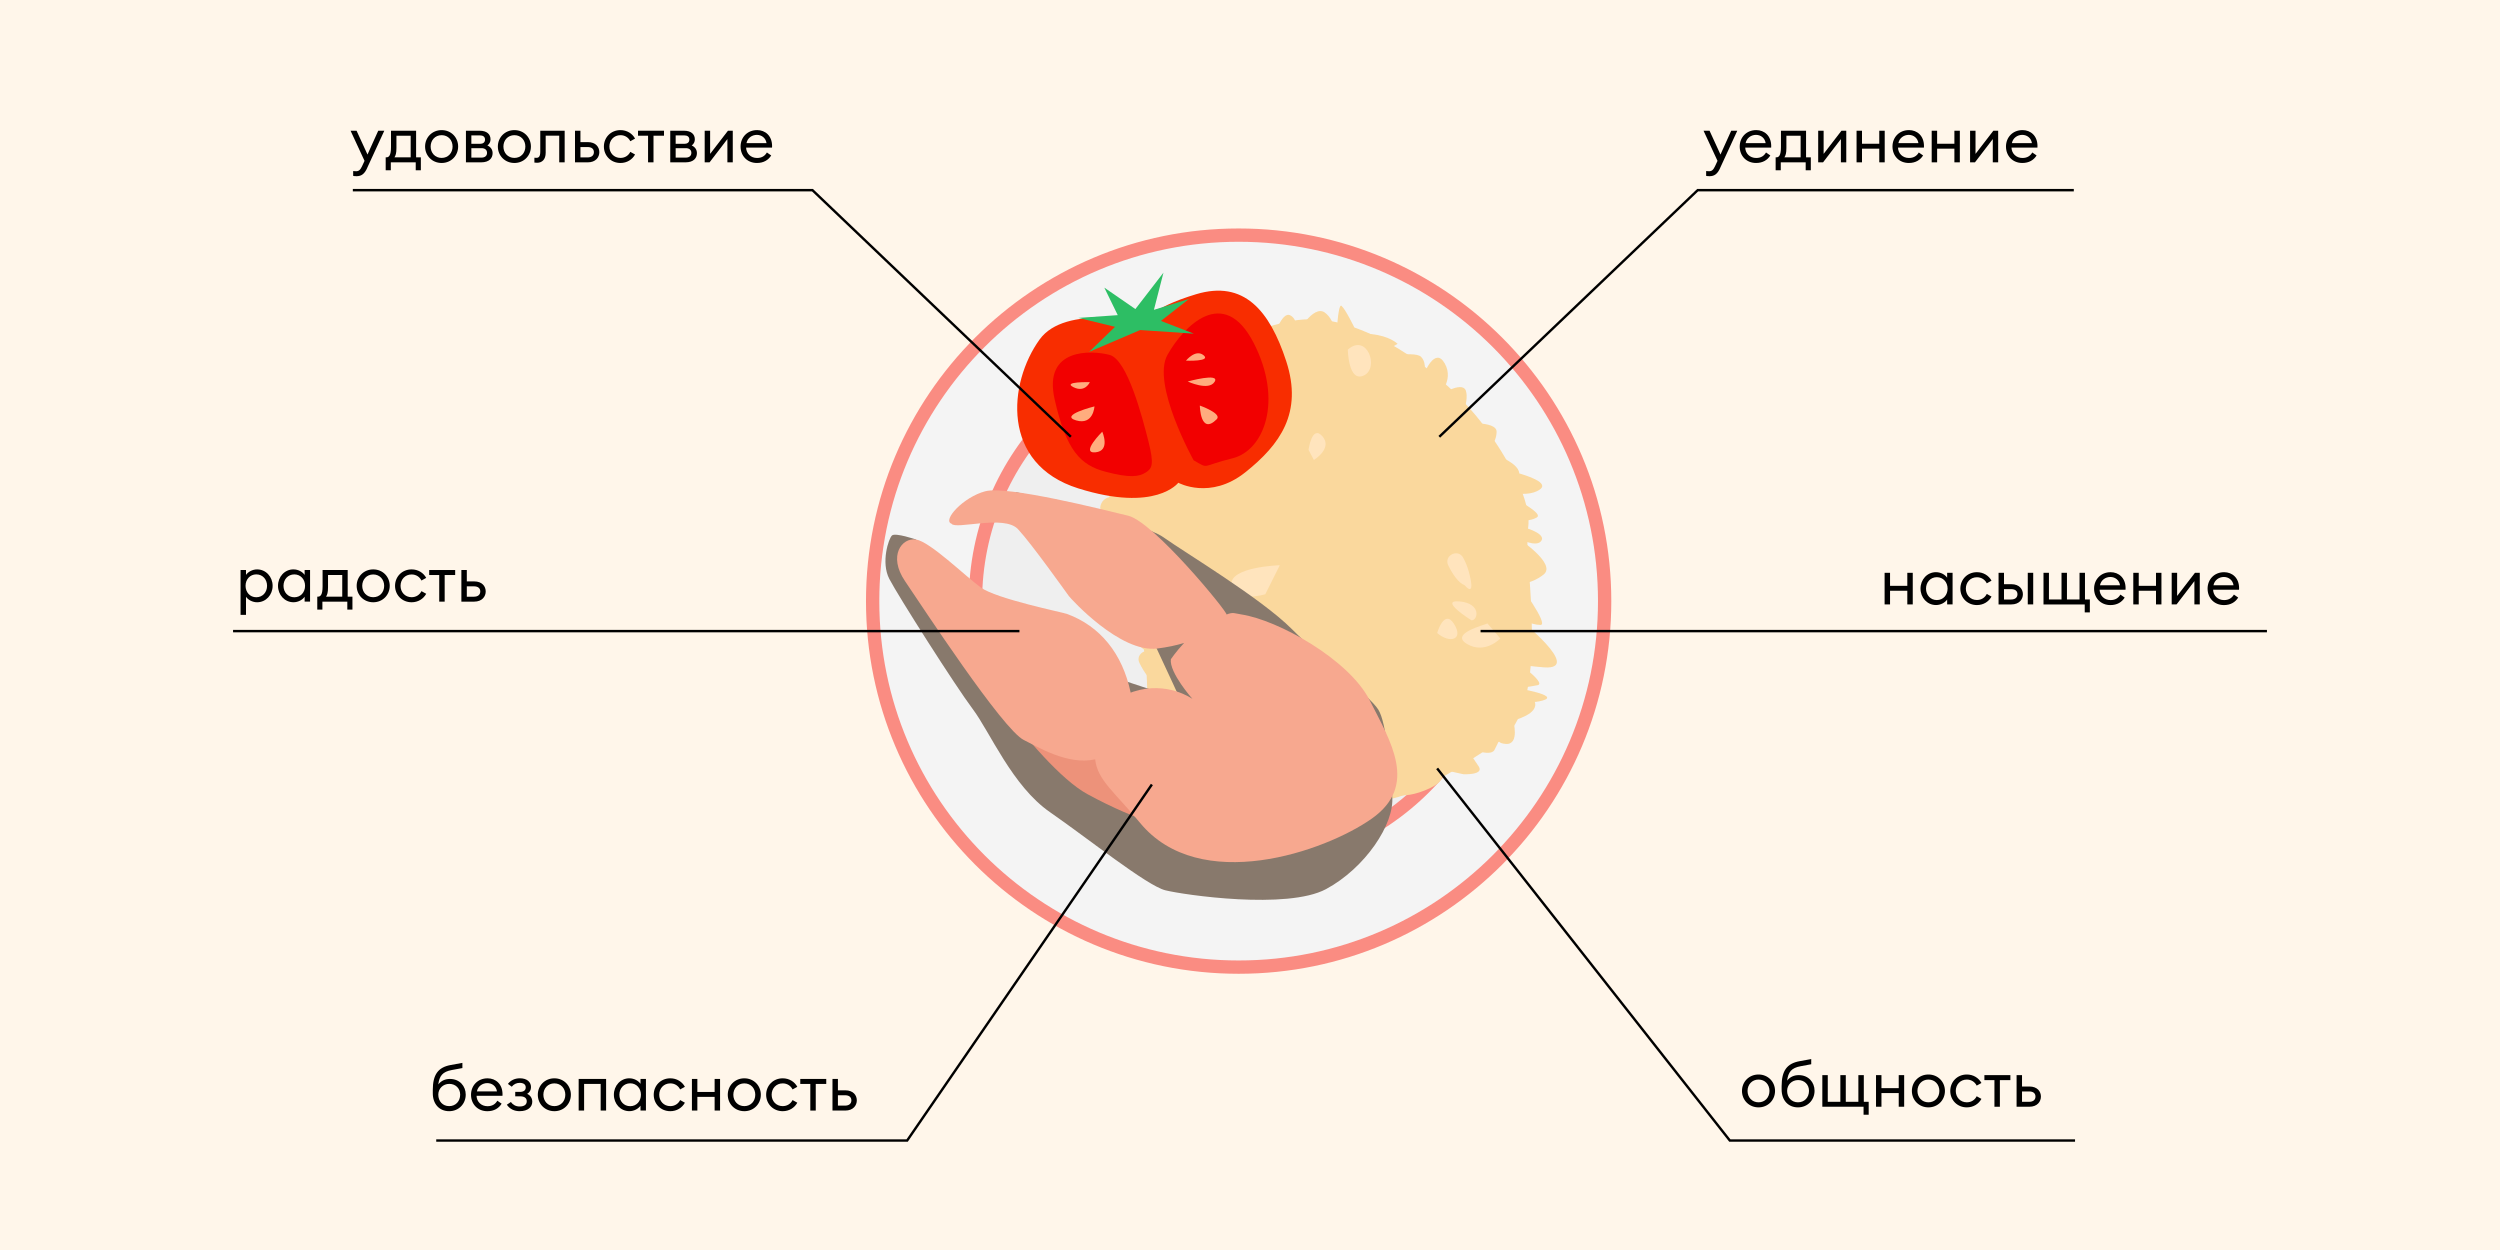 <?xml version="1.0" encoding="UTF-8"?><svg id="_Слой_1" xmlns="http://www.w3.org/2000/svg" viewBox="0 0 1200 600"><rect width="1200" height="600" style="fill:#fff6ea;"/><g><g><circle cx="594.55" cy="288.54" r="175.68" style="fill:#f4f4f4; stroke:#fa8c82; stroke-miterlimit:10; stroke-width:6.39px;"/><circle cx="594.55" cy="288.54" r="126.33" style="fill:#efefef; stroke:#fa8c82; stroke-miterlimit:10; stroke-width:6.39px;"/><g><path d="M533.22,251.26s-5.81-15.14,6.64-22.74c0,0,3.86-42.44,18.88-44.15,15.02-1.71,3.43-19.77,26.27-21.79,22.83-2.02,35.23-16.01,65.04-5.4,29.81,10.61,52.9,34.41,62.73,47.86s23.1,35.35,20.62,48.87c-2.48,13.52,12.27,85.06-13.97,102.08s-46.56,31.38-68.69,28.4c-22.14-2.97-47.88-.41-72.79-13.11-24.91-12.7-26.67-16.04-27.42-44.37-.75-28.33-11.72-43.02-11.62-55.01,.1-11.99-5.7-20.64-5.7-20.64Z" style="fill:#fad89d;"/><path d="M562.96,348.34s6.29,24.25,14.4,27.35c0,0,5.68,7.13,1.98-6.56-3.7-13.69-16.38-20.78-16.38-20.78Z" style="fill:#fad89d;"/><path d="M546.96,318.28c2.24,4.5,4.94,8.37,7.86,9.49,0,0,5.68,7.13,1.98-6.56-.66-2.43-1.6-4.66-2.7-6.67-2.51-4.57-9.47-.92-7.14,3.74Z" style="fill:#fad89d;"/><path d="M593.49,224.94c2.24,4.5,4.94,8.37,7.86,9.49,0,0,5.68,7.13,1.98-6.56-.66-2.43-1.6-4.66-2.7-6.67-2.51-4.57-9.47-.92-7.14,3.74Z" style="fill:#fad89d;"/><path d="M590.58,365.22s-10.2,6.66-6.88,10.65c3.32,4,6.88-10.65,6.88-10.65Z" style="fill:#fad89d;"/><path d="M571.46,339.13s-24.46,.73-23.21,9.6c1.25,8.87,16.26,4.32,16.26,4.32l6.95-13.92Z" style="fill:#fad89d;"/><path d="M569.42,297.77s-24.46,.73-23.21,9.6c1.25,8.87,16.26,4.32,16.26,4.32l6.95-13.92Z" style="fill:#fad89d;"/><path d="M571.02,351.93c-1.49,.78-18.38,4.88-9.75,9.9,8.63,5.02,15.94-2.68,15.94-2.68l-6.19-7.22Z" style="fill:#fad89d;"/><path d="M565.78,346.12c-1.49,.78-18.38,4.88-9.75,9.9s15.94-2.68,15.94-2.68l-6.19-7.22Z" style="fill:#fad89d;"/><path d="M583.17,369.72c.56-.29,1.16,11.19,11.34,13.16,10.18,1.97,12.93-10.22,12.93-10.22,0,0-1.78,14.04,5.58,13.57s8.23-8.26,8.23-8.26c0,0,6.71-.17,10.09,4.75,3.39,4.92,7.52-.66,7.4-1.38" style="fill:#fad89d;"/><path d="M617.24,375.05s3.64,17.34,10.89,13.44c7.25-3.9,4.21-11.81,4.21-11.81,0,0,12.14,16.24,15.27,11.96,3.13-4.27,.69-11.85,1.13-11.01s7.77,14.64,12.5,10.41c4.73-4.22,3.98-9.37,3.98-9.37,0,0,4.14,6.46,18.61,.76,14.47-5.7,6-10.6,6-10.6l12.56,2.8s10.32,.52,7.32-3.86-6.4-9.51-6.4-9.51c0,0,11.98,5.67,14.05,1.68,2.07-3.98,3.78-7.95,3.78-7.95,0,0-5.19,4.62,1.65,5.1,6.84,.48,3.54-11.29,3.54-11.29,0,0,12.86-2.96,10.26-9.21-2.6-6.25-21.84,4.57-21.84,4.57l-97.51,33.88Z" style="fill:#fad89d;"/><path d="M550.68,301.37s-15.75-3.52-12.59-10.57c3.16-7.05,7.43-3.91,7.43-3.91,0,0-8.43-2.68-9.26-12.89-.83-10.21,8.09-7.98,8.09-7.98,0,0-15.41-7.15-13.64-12.25,1.77-5.1,8.27,2.05,8.27,2.05,0,0-12.44-7.22-10.68-13.28s10.05-3.77,10.05-3.77c0,0-10.3-6.69-5.23-9.93,5.07-3.23,12.27-2.06,12.27-2.06,0,0-11.17-8.51-6.77-12.85,4.41-4.34,10.43,.73,10.43,.73,0,0-16.63-13.83-7.36-13.98l9.27-.16s-6.63-20.18,2.57-17c9.2,3.18,10.21,5.54,10.21,5.54,0,0-9.82-12.93-1.93-11.56s9.84,6.39,9.84,6.39c0,0-8.88-23.05,2.24-22.19,11.12,.85,6.27,6.12,6.27,6.12,0,0,3.11-9.13,8.94-8.03,5.83,1.1,4.68,3.62,4.68,3.62,0,0,7.13-13.44,12.69-9.44,5.57,4,4.7,8.92,4.7,8.92,0,0,3.84-13.69,8.13-11.53,4.29,2.16,2.89,9.43,2.89,9.43,0,0,8.09-14.9,13.74-10.75,5.65,4.14,5.49,13.72,5.49,13.72,0,0,.61-18.57,2.52-16.93,1.91,1.64,6.12,10.32,6.12,10.32,0,0-1.02,2.4,8,3.22,9.03,.82,12.79,4.68,12.79,4.68l-12.22,7.04s20.39-4.03,23.48-.81c3.08,3.23,1.33,8.44,1.33,8.44,0,0,5.25-13.71,10.03-5.28,4.79,8.43-3.42,15.87-3.42,15.87,0,0,11.93-8.01,13.6-2.66,1.67,5.35-3.26,15.72-3.26,15.72,0,0,18.07-1.79,17.98,3.89-.09,5.69-4.7,9.5-4.7,9.5,0,0,15.39,4.57,15.57,10.51,.18,5.93-13.51-3.3-13.51-3.3,0,0,30.66,5.78,23.44,10.96-7.22,5.18-22.2-.71-22.2-.71,0,0,24.84,11.52,20.78,14.1-4.06,2.58-12.59,1.44-12.59,1.44l-174.48,51.58Z" style="fill:#fad89d;"/><path d="M729.75,252.59s12.33,3.03,10.18,6.84c-2.15,3.81-11.3-1.07-11.3-1.07,0,0,18.82,12.31,12.29,17.42-6.53,5.11-11.97,4.23-11.97,4.23,0,0,14.69,19.9,10.51,19.96-4.18,.05-10.72-3.25-10.72-3.25,0,0,31.52,24.99,12.43,23.61s-15.48-4.44-15.48-4.44c0,0,17.05,12.04,12.37,13-4.67,.96-9.98,1.44-9.98,1.44,0,0,21.18,3.39,12.46,5.91-8.72,2.51-17.86-1.68-17.86-1.68l-22.76-39.27,29.82-42.7Z" style="fill:#fad89d;"/><path d="M695.17,271.42c2.24,4.5,4.94,8.37,7.86,9.49,0,0,5.68,7.13,1.98-6.56-.66-2.43-1.6-4.66-2.7-6.67-2.51-4.57-9.47-.92-7.14,3.74Z" style="fill:#ffe4bd;"/><path d="M713.98,299.25c-1.49,.78-18.38,4.88-9.75,9.9,8.63,5.02,15.94-2.68,15.94-2.68l-6.19-7.22Z" style="fill:#ffe4bd;"/><path d="M591.84,291.82c2.24,4.5,4.94,8.37,7.86,9.49,0,0,5.68,7.13,1.98-6.56-.66-2.43-1.6-4.66-2.7-6.67-2.51-4.57-9.47-.92-7.14,3.74Z" style="fill:#ffe4bd;"/><path d="M616.35,312.67s-24.46,.73-23.21,9.6c1.25,8.87,16.26,4.32,16.26,4.32l6.95-13.92Z" style="fill:#ffe4bd;"/><path d="M614.3,271.31s-24.46,.73-23.21,9.6c1.25,8.87,16.26,4.32,16.26,4.32l6.95-13.92Z" style="fill:#ffe4bd;"/><path d="M628.1,215.92s1.63-12.29,6.67-6.49c5.04,5.8-4.11,11.36-4.11,11.36l-2.56-4.87Z" style="fill:#ffe4bd;"/><path d="M584.66,208.19c-1.27-1.82-24.14-3.21-9.59,5.05,14.55,8.26,9.59-5.05,9.59-5.05Z" style="fill:#ffe4bd;"/><path d="M589.42,208.57c-1.39-.73-8.34-18.65,1.28-12.77,9.63,5.88,4.77,15.95-1.28,12.77Z" style="fill:#ffe4bd;"/><path d="M646.95,167.82s.23,16.03,7.76,12.38c7.53-3.66,1.38-20.53-7.76-12.38Z" style="fill:#ffe4bd;"/><path d="M706.34,297.77s-16.16-10.05-5.69-9.08c10.46,.97,8.83,9.05,5.69,9.08Z" style="fill:#ffe4bd;"/><path d="M689.84,303.85s3.38-11.91,8.13-4.31c4.75,7.59-2.11,9.5-8.13,4.31Z" style="fill:#ffe4bd;"/></g><g><path d="M439.66,258.95s-9.9-3.38-11.51-1.92c-1.6,1.46-5.39,12.87-1.3,20.81,4.09,7.95,31.79,51.52,40.07,62.51,8.27,10.99,18.98,36.97,37.06,49.48,18.08,12.51,46.53,35.29,55.36,37.5,8.84,2.22,58.53,9.44,77.16-.56,18.62-10,32.99-31.2,31.76-44.56-1.23-13.36-2.6-35.1-6.68-41.61-4.08-6.51-26.71-23.85-41.55-38.7-14.84-14.84-51.16-36.6-61.59-44.02-10.44-7.43-70.1-21.6-70.97-21.71s12.2,14.86,13.33,17.19c1.12,2.33,36.42,27.4,40.41,31.22,3.98,3.83,25.26,51.08,25.26,51.08,0,0-55.39-18.35-59.49-19.82s-49.51-29.39-49.51-29.39" style="fill:#88796c;"/><path d="M454.23,301.7s42.58,65.79,67.77,79.51c25.19,13.72,43.17,17.62,47.17,17.09,4-.54-23.35-39.78-24.34-41.57-1-1.79-26.03-16.97-26.81-16.93" style="fill:#ed927a;"/><path d="M657.44,336.12c-9.94-19.63-44-38.5-61.59-41.19-3.59-.55-3.77-1.22-7.12,.03,.51-1.25-34.94-44.45-47.17-47.41-12.23-2.96-58.01-14.53-68.61-11.75-10.6,2.77-20.77,14.02-16.22,15.58,1.94,3.03,25.28-4.48,31.9,2.61,6.62,7.09,23.48,30.85,24.44,32.14s24.65,27.4,42.43,25.16c4.72-.59,9.04-1.49,12.87-2.68-3.95,4.24-6.35,7.81-6.35,7.81-.88,6.38,10.36,19.07,10.36,19.07,0,0-12.08-8.79-28.37-3.49-.44,.14-.87,.3-1.29,.47-3.93-18.83-14.73-31.98-30.57-37.79-2.14-.78-33.92-7.24-41.36-12.68-7.43-5.44-24.38-22.04-31.14-23.04-6.76-1-13.48,7.84-5.26,19.95,8.22,12.11,47.01,71.46,57.1,76.32,5.98,2.88,20.89,12.28,34.2,9.24,1,9.96,9.54,15.91,21.5,30.46,28.6,34.8,88.85,13.87,111.32-2.03,22.47-15.9,8.87-37.14-1.07-56.77Z" style="fill:#f7a88f;"/></g><g><path d="M549.27,154.85s-37.89-9.05-50.26,8.11c-15.04,20.87-18.73,59.76,18.55,71.46,37.27,11.7,48.02-2.7,48.02-2.7,0,0,15.32,8.41,32.13-4.98,16.81-13.39,27.7-28.66,19.7-53.29-8.01-24.63-20.46-39.06-43.2-32.25-22.74,6.81-24.94,13.64-24.94,13.64Z" style="fill:#f82d00;"/><path d="M550,226.78c2.99-1.95,4.08-3.72,1.24-14.96-2.85-11.23-10.03-39.19-18.64-41.47-8.61-2.27-31.97-3.48-26.39,21.27,5.58,24.76,12.53,31.65,24.33,34.78,11.8,3.14,16.26,2.45,19.46,.36Z" style="fill:#f20000;"/><path d="M572.93,220.92s-20.38-36.65-12.54-50.59c7.84-13.93,27.02-33.6,41.34-5.79,14.32,27.81,5.08,51.74-10.2,55.46-15.28,3.72-10.86,5.39-18.6,.92Z" style="fill:#f20000;"/><polygon points="544.98 148.35 530.07 138.06 536.52 151.27 517.66 152.59 535.21 156.88 522.81 168.88 547.27 158.42 573.04 160.16 557.25 154.04 570.73 143.49 553.88 148.72 558.46 130.88 544.98 148.35" style="fill:#2dbe64;"/><path d="M523.12,183.44s-13.46-.37-7.84,2.42c5.62,2.78,7.84-2.42,7.84-2.42Z" style="fill:#ffac7e;"/><path d="M525.34,195.07s-17.16,4.27-8.81,6.72c8.35,2.45,8.81-6.72,8.81-6.72Z" style="fill:#ffac7e;"/><path d="M529.09,207.21s-10.68,10.57-3.3,9.91c7.39-.65,3.3-9.91,3.3-9.91Z" style="fill:#ffac7e;"/><path d="M569.27,173.11s4.6-5.73,8.44-2.6c3.84,3.13-8.44,2.6-8.44,2.6Z" style="fill:#ffac7e;"/><path d="M570.1,183.12s15.74-4.37,12.9,.16c-2.83,4.53-12.9-.16-12.9-.16Z" style="fill:#ffac7e;"/><path d="M575.92,194.67s10.86,3.82,8.11,6.57c-7.91,7.9-8.11-6.57-8.11-6.57Z" style="fill:#ffac7e;"/></g></g><g><path d="M904.61,274.95h2.61v6.25h8.29v-6.25h2.61v15.17h-2.61v-6.56h-8.29v6.56h-2.61v-15.17Z"/><path d="M929.29,274.65c2.28,0,4.34,1.18,5.34,2.64v-2.34h2.61v15.17h-2.61v-2.34c-1,1.46-3.06,2.64-5.34,2.64-4.25,0-7.44-3.55-7.44-7.89s3.19-7.89,7.44-7.89Zm.39,2.4c-3.07,0-5.19,2.43-5.19,5.49s2.12,5.49,5.19,5.49,5.16-2.43,5.16-5.49-2.09-5.49-5.16-5.49Z"/><path d="M948.92,290.43c-4.58,0-7.95-3.49-7.95-7.89s3.37-7.89,7.95-7.89c3.13,0,5.68,1.64,7.01,4.07l-2.28,1.27c-.85-1.73-2.55-2.91-4.73-2.91-3.16,0-5.31,2.43-5.31,5.46s2.15,5.46,5.31,5.46c2.19,0,3.88-1.18,4.73-2.91l2.28,1.27c-1.34,2.43-3.88,4.07-7.01,4.07Z"/><path d="M959.31,274.95h2.61v5.46h3.52c3.92,0,5.55,2.46,5.55,4.83s-1.67,4.89-5.58,4.89h-6.1v-15.17Zm2.61,12.81h3.4c1.94,0,3.06-.94,3.06-2.52s-1.12-2.46-3.03-2.46h-3.43v4.98Zm11.41-12.81h2.61v15.17h-2.61v-15.17Z"/><path d="M1003.13,293.95h-2.46v-3.82h-19.79v-15.17h2.61v12.78h6.04v-12.78h2.61v12.78h6.04v-12.78h2.61v12.78h2.34v6.22Z"/><path d="M1013.06,274.65c3.98,0,7.19,2.76,7.22,7.62,0,.27,0,.46-.03,.79h-12.44c.09,2.85,2.25,4.98,5.25,4.98,2.34,0,3.79-1.03,4.73-2.64l2.06,1.43c-1.37,2.22-3.67,3.61-6.83,3.61-4.7,0-7.86-3.43-7.86-7.89s3.28-7.89,7.89-7.89Zm-5.07,6.28h9.62c-.36-2.49-2.34-3.98-4.64-3.98s-4.49,1.46-4.98,3.98Z"/><path d="M1023.98,274.95h2.61v6.25h8.29v-6.25h2.61v15.17h-2.61v-6.56h-8.29v6.56h-2.61v-15.17Z"/><path d="M1042.41,274.95h2.61v11.11l8.56-11.11h2.31v15.17h-2.58v-11.17l-8.56,11.17h-2.34v-15.17Z"/><path d="M1067.54,274.65c3.98,0,7.19,2.76,7.22,7.62,0,.27,0,.46-.03,.79h-12.44c.09,2.85,2.25,4.98,5.25,4.98,2.34,0,3.79-1.03,4.73-2.64l2.06,1.43c-1.37,2.22-3.67,3.61-6.83,3.61-4.7,0-7.86-3.43-7.86-7.89s3.28-7.89,7.89-7.89Zm-5.07,6.28h9.62c-.36-2.49-2.34-3.98-4.64-3.98s-4.49,1.46-4.98,3.98Z"/></g><g><path d="M825.69,80.62c-1.24,2.76-2.7,3.95-5.04,3.95-.73,0-1.24-.03-1.7-.15v-2.31c.46,.06,.85,.09,1.49,.09,1.03,0,1.91-.52,2.73-2.31l1.24-2.67-6.71-14.48h2.88l5.25,11.44,5.16-11.44h2.91l-8.23,17.88Z"/><path d="M842.96,62.44c3.98,0,7.19,2.76,7.22,7.62,0,.27,0,.46-.03,.79h-12.44c.09,2.85,2.25,4.98,5.25,4.98,2.34,0,3.79-1.03,4.73-2.64l2.06,1.43c-1.37,2.22-3.67,3.61-6.83,3.61-4.7,0-7.86-3.43-7.86-7.89s3.28-7.89,7.89-7.89Zm-5.07,6.28h9.62c-.36-2.49-2.34-3.98-4.64-3.98s-4.49,1.46-4.98,3.98Z"/><path d="M852.67,75.52c1.15,0,2.19-.82,2.19-4.92v-7.86h12.05v12.78h2.28v6.22h-2.46v-3.82h-11.96v3.82h-2.46v-6.22h.36Zm4.8-4.49c0,2.49-.36,3.55-.94,4.49h7.77v-10.38h-6.83v5.89Z"/><path d="M872.73,62.75h2.61v11.11l8.56-11.11h2.31v15.17h-2.58v-11.17l-8.56,11.17h-2.34v-15.17Z"/><path d="M891.15,62.75h2.61v6.25h8.29v-6.25h2.61v15.17h-2.61v-6.56h-8.29v6.56h-2.61v-15.17Z"/><path d="M916.29,62.44c3.98,0,7.19,2.76,7.22,7.62,0,.27,0,.46-.03,.79h-12.44c.09,2.85,2.25,4.98,5.25,4.98,2.34,0,3.79-1.03,4.73-2.64l2.06,1.43c-1.37,2.22-3.67,3.61-6.83,3.61-4.7,0-7.86-3.43-7.86-7.89s3.28-7.89,7.89-7.89Zm-5.07,6.28h9.62c-.36-2.49-2.34-3.98-4.64-3.98s-4.49,1.46-4.98,3.98Z"/><path d="M927.21,62.75h2.61v6.25h8.29v-6.25h2.61v15.17h-2.61v-6.56h-8.29v6.56h-2.61v-15.17Z"/><path d="M945.64,62.75h2.61v11.11l8.56-11.11h2.31v15.17h-2.58v-11.17l-8.56,11.17h-2.34v-15.17Z"/><path d="M970.77,62.44c3.98,0,7.19,2.76,7.22,7.62,0,.27,0,.46-.03,.79h-12.44c.09,2.85,2.25,4.98,5.25,4.98,2.34,0,3.79-1.03,4.73-2.64l2.06,1.43c-1.37,2.22-3.67,3.61-6.83,3.61-4.7,0-7.86-3.43-7.86-7.89s3.28-7.89,7.89-7.89Zm-5.07,6.28h9.62c-.36-2.49-2.34-3.98-4.64-3.98s-4.49,1.46-4.98,3.98Z"/></g><g><path d="M215.6,533.37c-4.8,0-7.86-3.52-7.86-8.59v-1.55c0-7.47,2.55-10.9,8.56-12.02l5.65-1.03v2.49l-5.07,.94c-4.49,.82-5.98,2.85-6.5,6.92,1.43-1.88,3.49-2.64,5.58-2.64,4.7,0,7.59,3.46,7.59,7.53,0,4.4-3.31,7.95-7.95,7.95Zm0-2.43c3.1,0,5.28-2.31,5.28-5.52,0-3-2.19-5.16-5.22-5.16s-5.28,2.28-5.28,5.16c0,3.22,2.15,5.52,5.22,5.52Z"/><path d="M233.99,517.59c3.98,0,7.19,2.76,7.22,7.62,0,.27,0,.46-.03,.79h-12.44c.09,2.85,2.25,4.98,5.25,4.98,2.34,0,3.79-1.03,4.73-2.64l2.06,1.43c-1.37,2.22-3.67,3.61-6.83,3.61-4.7,0-7.86-3.43-7.86-7.89s3.28-7.89,7.89-7.89Zm-5.07,6.28h9.62c-.36-2.49-2.34-3.98-4.64-3.98s-4.49,1.46-4.98,3.98Z"/><path d="M249.47,533.37c-2.61,0-4.73-1-6.19-3.1l1.94-1.31c.91,1.28,2.31,2.16,4.16,2.16,2.49,0,3.46-1.09,3.46-2.49,0-1.49-1-2.4-3.25-2.4h-2.28v-2.12h2.25c1.73,0,2.79-.7,2.79-2.16s-1.15-2.18-2.94-2.18c-1.49,0-2.85,.67-3.76,1.85l-1.85-1.34c1.27-1.7,3.31-2.7,5.74-2.7,3.52,0,5.34,1.88,5.34,4.22,0,1.37-.58,2.52-1.85,3.25,1.55,.7,2.46,2.09,2.46,3.79,0,2.46-2.03,4.52-6.01,4.52Z"/><path d="M266.1,533.37c-4.58,0-7.95-3.52-7.95-7.89s3.37-7.89,7.95-7.89,7.92,3.52,7.92,7.89-3.37,7.89-7.92,7.89Zm0-2.43c3.16,0,5.25-2.43,5.25-5.46s-2.09-5.46-5.25-5.46-5.28,2.43-5.28,5.46,2.12,5.46,5.28,5.46Z"/><path d="M277.76,517.89h13.17v15.17h-2.61v-12.78h-7.95v12.78h-2.61v-15.17Z"/><path d="M302.1,517.59c2.28,0,4.34,1.18,5.34,2.64v-2.34h2.61v15.17h-2.61v-2.34c-1,1.46-3.06,2.64-5.34,2.64-4.25,0-7.44-3.55-7.44-7.89s3.19-7.89,7.44-7.89Zm.39,2.4c-3.07,0-5.19,2.43-5.19,5.49s2.12,5.49,5.19,5.49,5.16-2.43,5.16-5.49-2.09-5.49-5.16-5.49Z"/><path d="M321.74,533.37c-4.58,0-7.95-3.49-7.95-7.89s3.37-7.89,7.95-7.89c3.13,0,5.68,1.64,7.01,4.07l-2.28,1.27c-.85-1.73-2.55-2.91-4.73-2.91-3.16,0-5.31,2.43-5.31,5.46s2.15,5.46,5.31,5.46c2.19,0,3.88-1.18,4.73-2.91l2.28,1.27c-1.34,2.43-3.88,4.07-7.01,4.07Z"/><path d="M332.12,517.89h2.61v6.25h8.29v-6.25h2.61v15.17h-2.61v-6.56h-8.29v6.56h-2.61v-15.17Z"/><path d="M357.28,533.37c-4.58,0-7.95-3.52-7.95-7.89s3.37-7.89,7.95-7.89,7.92,3.52,7.92,7.89-3.37,7.89-7.92,7.89Zm0-2.43c3.16,0,5.25-2.43,5.25-5.46s-2.09-5.46-5.25-5.46-5.28,2.43-5.28,5.46,2.12,5.46,5.28,5.46Z"/><path d="M375.7,533.37c-4.58,0-7.95-3.49-7.95-7.89s3.37-7.89,7.95-7.89c3.13,0,5.68,1.64,7.01,4.07l-2.28,1.27c-.85-1.73-2.55-2.91-4.73-2.91-3.16,0-5.31,2.43-5.31,5.46s2.15,5.46,5.31,5.46c2.19,0,3.88-1.18,4.73-2.91l2.28,1.27c-1.34,2.43-3.88,4.07-7.01,4.07Z"/><path d="M388.96,520.29h-4.83v-2.4h12.47v2.4h-5.04v12.78h-2.61v-12.78Z"/><path d="M399.59,517.89h2.61v5.46h3.52c3.92,0,5.55,2.46,5.55,4.83s-1.67,4.89-5.58,4.89h-6.1v-15.17Zm2.61,12.81h3.4c1.94,0,3.06-.94,3.06-2.52s-1.12-2.46-3.03-2.46h-3.43v4.98Z"/></g><g><path d="M115.47,273.61h2.61v2.34c1-1.46,3.07-2.64,5.34-2.64,4.22,0,7.44,3.55,7.44,7.89s-3.22,7.89-7.44,7.89c-2.28,0-4.34-1.18-5.34-2.64v8.68h-2.61v-21.52Zm7.56,2.09c-3.07,0-5.16,2.43-5.16,5.49s2.09,5.49,5.16,5.49,5.16-2.43,5.16-5.49-2.09-5.49-5.16-5.49Z"/><path d="M140.88,273.31c2.28,0,4.34,1.18,5.34,2.64v-2.34h2.61v15.17h-2.61v-2.34c-1,1.46-3.06,2.64-5.34,2.64-4.25,0-7.44-3.55-7.44-7.89s3.19-7.89,7.44-7.89Zm.39,2.4c-3.07,0-5.19,2.43-5.19,5.49s2.12,5.49,5.19,5.49,5.16-2.43,5.16-5.49-2.09-5.49-5.16-5.49Z"/><path d="M152.65,286.39c1.15,0,2.19-.82,2.19-4.92v-7.86h12.05v12.78h2.28v6.22h-2.46v-3.82h-11.96v3.82h-2.46v-6.22h.36Zm4.8-4.49c0,2.49-.36,3.55-.94,4.49h7.77v-10.38h-6.83v5.89Z"/><path d="M179.15,289.09c-4.58,0-7.95-3.52-7.95-7.89s3.37-7.89,7.95-7.89,7.92,3.52,7.92,7.89-3.37,7.89-7.92,7.89Zm0-2.43c3.16,0,5.25-2.43,5.25-5.46s-2.09-5.46-5.25-5.46-5.28,2.43-5.28,5.46,2.12,5.46,5.28,5.46Z"/><path d="M197.57,289.09c-4.58,0-7.95-3.49-7.95-7.89s3.37-7.89,7.95-7.89c3.13,0,5.68,1.64,7.01,4.07l-2.28,1.27c-.85-1.73-2.55-2.91-4.73-2.91-3.16,0-5.31,2.43-5.31,5.46s2.15,5.46,5.31,5.46c2.19,0,3.88-1.18,4.73-2.91l2.28,1.27c-1.34,2.43-3.88,4.07-7.01,4.07Z"/><path d="M210.84,276.01h-4.83v-2.4h12.47v2.4h-5.04v12.78h-2.61v-12.78Z"/><path d="M221.46,273.61h2.61v5.46h3.52c3.92,0,5.55,2.46,5.55,4.83s-1.67,4.89-5.58,4.89h-6.1v-15.17Zm2.61,12.81h3.4c1.94,0,3.06-.94,3.06-2.52s-1.12-2.46-3.03-2.46h-3.43v4.98Z"/></g><g><path d="M844.1,531.54c-4.58,0-7.95-3.52-7.95-7.89s3.37-7.89,7.95-7.89,7.92,3.52,7.92,7.89-3.37,7.89-7.92,7.89Zm0-2.43c3.16,0,5.25-2.43,5.25-5.46s-2.09-5.46-5.25-5.46-5.28,2.43-5.28,5.46,2.12,5.46,5.28,5.46Z"/><path d="M863.04,531.54c-4.8,0-7.86-3.52-7.86-8.59v-1.55c0-7.47,2.55-10.9,8.56-12.02l5.65-1.03v2.49l-5.07,.94c-4.49,.82-5.98,2.85-6.5,6.92,1.43-1.88,3.49-2.64,5.58-2.64,4.7,0,7.59,3.46,7.59,7.53,0,4.4-3.31,7.95-7.95,7.95Zm0-2.43c3.1,0,5.28-2.31,5.28-5.52,0-3-2.19-5.16-5.22-5.16s-5.28,2.28-5.28,5.16c0,3.22,2.15,5.52,5.22,5.52Z"/><path d="M896.97,535.06h-2.46v-3.82h-19.79v-15.17h2.61v12.78h6.04v-12.78h2.61v12.78h6.04v-12.78h2.61v12.78h2.34v6.22Z"/><path d="M900.49,516.06h2.61v6.25h8.29v-6.25h2.61v15.17h-2.61v-6.56h-8.29v6.56h-2.61v-15.17Z"/><path d="M925.65,531.54c-4.58,0-7.95-3.52-7.95-7.89s3.37-7.89,7.95-7.89,7.92,3.52,7.92,7.89-3.37,7.89-7.92,7.89Zm0-2.43c3.16,0,5.25-2.43,5.25-5.46s-2.09-5.46-5.25-5.46-5.28,2.43-5.28,5.46,2.12,5.46,5.28,5.46Z"/><path d="M944.08,531.54c-4.58,0-7.95-3.49-7.95-7.89s3.37-7.89,7.95-7.89c3.13,0,5.68,1.64,7.01,4.07l-2.28,1.27c-.85-1.73-2.55-2.91-4.73-2.91-3.16,0-5.31,2.43-5.31,5.46s2.15,5.46,5.31,5.46c2.19,0,3.88-1.18,4.73-2.91l2.28,1.27c-1.34,2.43-3.88,4.07-7.01,4.07Z"/><path d="M957.34,518.46h-4.83v-2.4h12.47v2.4h-5.04v12.78h-2.61v-12.78Z"/><path d="M967.96,516.06h2.61v5.46h3.52c3.92,0,5.55,2.46,5.55,4.83s-1.67,4.89-5.58,4.89h-6.1v-15.17Zm2.61,12.81h3.4c1.94,0,3.06-.94,3.06-2.52s-1.12-2.46-3.03-2.46h-3.43v4.98Z"/></g><g><path d="M176.26,80.62c-1.24,2.76-2.7,3.95-5.04,3.95-.73,0-1.24-.03-1.7-.15v-2.31c.46,.06,.85,.09,1.49,.09,1.03,0,1.91-.52,2.73-2.31l1.24-2.67-6.71-14.48h2.88l5.25,11.44,5.16-11.44h2.91l-8.23,17.88Z"/><path d="M185.49,75.52c1.15,0,2.19-.82,2.19-4.92v-7.86h12.05v12.78h2.28v6.22h-2.46v-3.82h-11.96v3.82h-2.46v-6.22h.36Zm4.8-4.49c0,2.49-.36,3.55-.94,4.49h7.77v-10.38h-6.83v5.89Z"/><path d="M211.99,78.23c-4.58,0-7.95-3.52-7.95-7.89s3.37-7.89,7.95-7.89,7.92,3.52,7.92,7.89-3.37,7.89-7.92,7.89Zm0-2.43c3.16,0,5.25-2.43,5.25-5.46s-2.09-5.46-5.25-5.46-5.28,2.43-5.28,5.46,2.12,5.46,5.28,5.46Z"/><path d="M223.64,62.75h6.62c3.4,0,5.19,1.67,5.19,4.13,0,1.15-.46,2.18-1.49,2.94,1.7,.79,2.49,2.12,2.49,3.7,0,2.37-1.61,4.4-5.46,4.4h-7.34v-15.17Zm6.83,6.28c1.18,0,2.34-.52,2.34-2.03s-1.15-2-2.34-2h-4.22v4.04h4.22Zm.67,6.62c1.58,0,2.64-.82,2.64-2.28s-1.06-2.25-2.64-2.25h-4.89v4.52h4.89Z"/><path d="M246.92,78.23c-4.58,0-7.95-3.52-7.95-7.89s3.37-7.89,7.95-7.89,7.92,3.52,7.92,7.89-3.37,7.89-7.92,7.89Zm0-2.43c3.16,0,5.25-2.43,5.25-5.46s-2.09-5.46-5.25-5.46-5.28,2.43-5.28,5.46,2.12,5.46,5.28,5.46Z"/><path d="M257.88,78.13c-.52,0-1.03-.03-1.37-.09v-2.34c.33,.06,.64,.06,.97,.06,1.15,0,1.85-.67,1.85-2.97v-10.05h11.71v15.17h-2.61v-12.78h-6.5v8.19c0,3.25-1.76,4.8-4.07,4.8Z"/><path d="M276,62.75h2.61v5.46h3.52c3.92,0,5.55,2.46,5.55,4.83s-1.67,4.89-5.58,4.89h-6.1v-15.17Zm2.61,12.81h3.4c1.94,0,3.06-.94,3.06-2.52s-1.12-2.46-3.03-2.46h-3.43v4.98Z"/><path d="M297.82,78.23c-4.58,0-7.95-3.49-7.95-7.89s3.37-7.89,7.95-7.89c3.13,0,5.68,1.64,7.01,4.07l-2.28,1.27c-.85-1.73-2.55-2.91-4.73-2.91-3.16,0-5.31,2.43-5.31,5.46s2.15,5.46,5.31,5.46c2.19,0,3.88-1.18,4.73-2.91l2.28,1.27c-1.34,2.43-3.88,4.07-7.01,4.07Z"/><path d="M311.08,65.14h-4.83v-2.4h12.47v2.4h-5.04v12.78h-2.61v-12.78Z"/><path d="M321.71,62.75h6.62c3.4,0,5.19,1.67,5.19,4.13,0,1.15-.46,2.18-1.49,2.94,1.7,.79,2.49,2.12,2.49,3.7,0,2.37-1.61,4.4-5.46,4.4h-7.34v-15.17Zm6.83,6.28c1.18,0,2.34-.52,2.34-2.03s-1.15-2-2.34-2h-4.22v4.04h4.22Zm.67,6.62c1.58,0,2.64-.82,2.64-2.28s-1.06-2.25-2.64-2.25h-4.89v4.52h4.89Z"/><path d="M338.25,62.75h2.61v11.11l8.56-11.11h2.31v15.17h-2.58v-11.17l-8.56,11.17h-2.34v-15.17Z"/><path d="M363.38,62.44c3.98,0,7.19,2.76,7.22,7.62,0,.27,0,.46-.03,.79h-12.44c.09,2.85,2.25,4.98,5.25,4.98,2.34,0,3.79-1.03,4.73-2.64l2.06,1.43c-1.37,2.22-3.67,3.61-6.83,3.61-4.7,0-7.86-3.43-7.86-7.89s3.28-7.89,7.89-7.89Zm-5.07,6.28h9.62c-.36-2.49-2.34-3.98-4.64-3.98s-4.49,1.46-4.98,3.98Z"/></g><polyline points="169.36 91.28 389.98 91.28 514.01 209.66" style="fill:none; stroke:#000; stroke-miterlimit:10; stroke-width:1.17px;"/><polyline points="995.43 91.28 814.89 91.28 690.86 209.66" style="fill:none; stroke:#000; stroke-miterlimit:10; stroke-width:1.17px;"/><line x1="111.87" y1="302.93" x2="489.33" y2="302.93" style="fill:none; stroke:#000; stroke-miterlimit:10; stroke-width:1.17px;"/><line x1="710.67" y1="302.93" x2="1088.13" y2="302.93" style="fill:none; stroke:#000; stroke-miterlimit:10; stroke-width:1.17px;"/><polyline points="209.39 547.46 435.43 547.46 552.9 376.56" style="fill:none; stroke:#000; stroke-miterlimit:10; stroke-width:1.17px;"/><polyline points="996.02 547.46 830.32 547.46 689.83 368.84" style="fill:none; stroke:#000; stroke-miterlimit:10; stroke-width:1.17px;"/></g></svg>